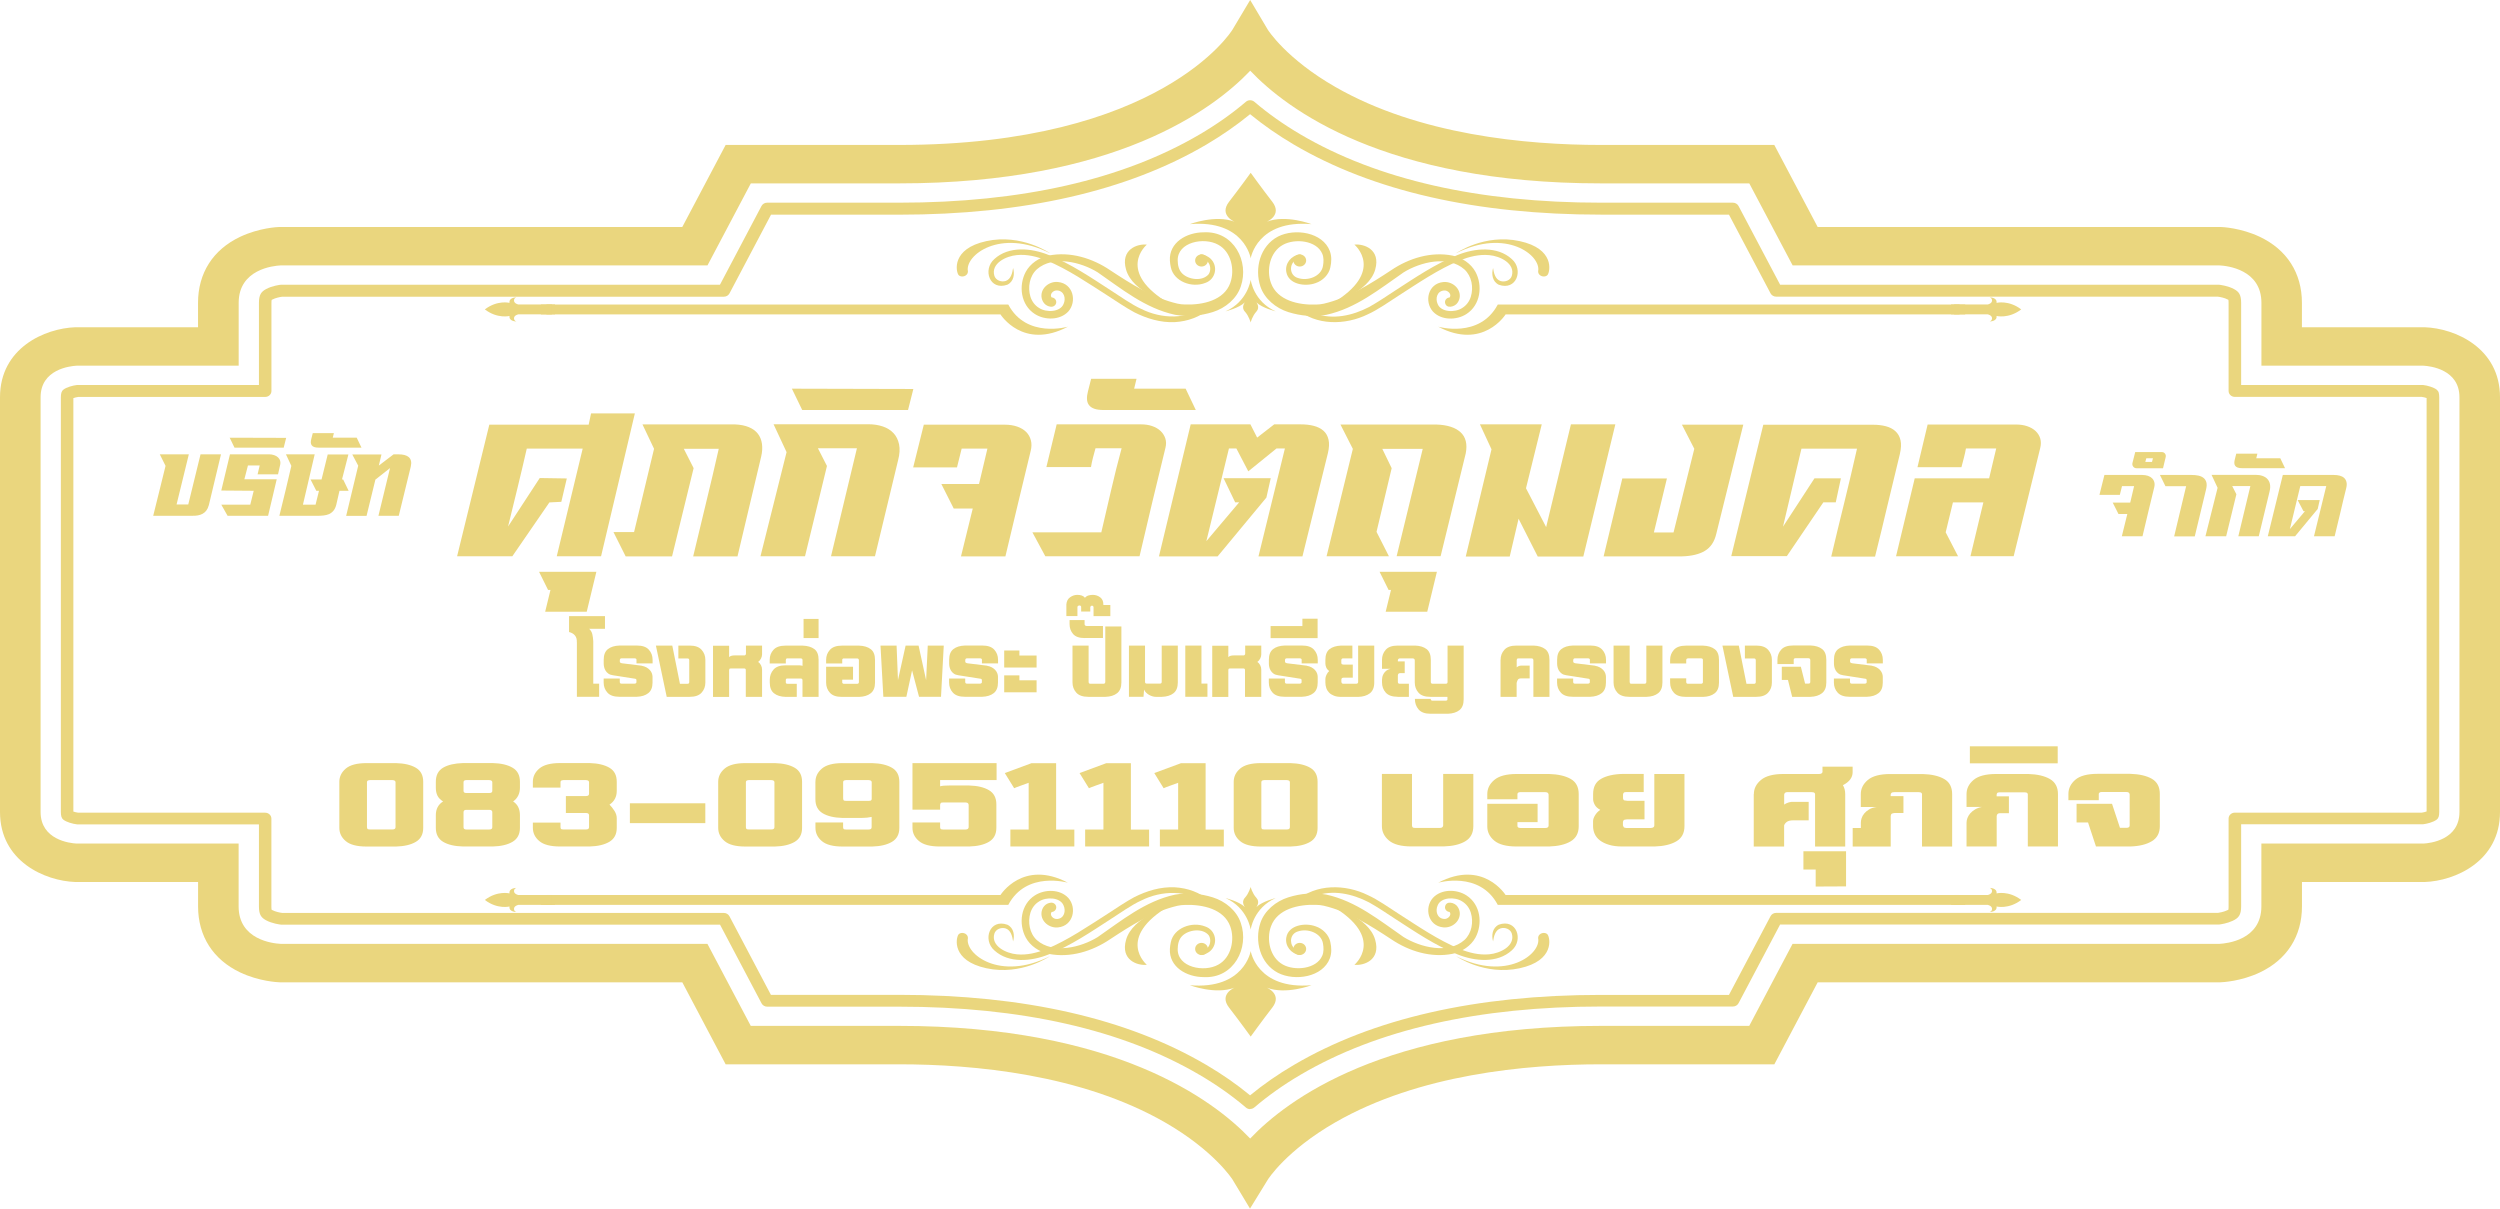 <svg xmlns="http://www.w3.org/2000/svg" width="151" height="73" viewBox="0 0 151 73" fill="none"><path d="M30.693 31.793L32.6 28.873L34.235 28.899L33.904 30.31L33.183 30.346L30.945 33.599H27.609L29.555 25.65H35.556L35.7 24.968H38.346C38.001 26.411 37.663 27.851 37.325 29.288C36.987 30.725 36.645 32.162 36.304 33.599H33.628L35.194 27.097H31.817C31.634 27.894 31.451 28.681 31.262 29.451C31.072 30.222 30.882 31.003 30.689 31.796L30.693 31.793Z" fill="#EAD67E"></path><path d="M33.103 35.633L32.559 34.536H36.021L35.438 36.949H32.928L33.248 35.633H33.103Z" fill="#EAD67E"></path><path d="M41.867 33.608C42.126 32.514 42.388 31.43 42.65 30.353C42.912 29.275 43.168 28.194 43.413 27.107H41.302L41.895 28.276L40.591 33.608H37.791L37.053 32.136H38.298L39.505 27.107L38.805 25.634H44.389C44.72 25.647 45.002 25.703 45.233 25.801C45.468 25.898 45.647 26.032 45.779 26.202C45.91 26.372 45.989 26.575 46.023 26.81C46.054 27.045 46.041 27.303 45.975 27.577L44.544 33.608H41.867Z" fill="#EAD67E"></path><path d="M45.933 33.599L47.509 27.309L46.723 25.624H52.441C52.765 25.624 53.059 25.67 53.321 25.758C53.583 25.846 53.8 25.983 53.969 26.163C54.138 26.343 54.248 26.571 54.304 26.839C54.359 27.11 54.342 27.427 54.248 27.786L52.848 33.599H50.193L51.758 27.077H49.403L49.948 28.145L48.623 33.599H45.93H45.933Z" fill="#EAD67E"></path><path d="M55.166 23.495L54.845 24.765H48.454L47.83 23.476L55.166 23.495Z" fill="#EAD67E"></path><path d="M59.64 27.097H58.084L57.802 28.23H55.156L55.798 25.651H60.699C60.971 25.651 61.216 25.69 61.437 25.765C61.657 25.843 61.837 25.948 61.978 26.088C62.116 26.225 62.213 26.395 62.264 26.591C62.316 26.787 62.313 27.002 62.254 27.234C61.995 28.302 61.74 29.367 61.485 30.421C61.233 31.476 60.978 32.541 60.726 33.608H58.043L58.754 30.715H57.605L56.857 29.233H59.133L59.64 27.097Z" fill="#EAD67E"></path><path d="M68.921 25.631C69.162 25.631 69.379 25.663 69.583 25.732C69.783 25.8 69.952 25.895 70.09 26.023C70.224 26.15 70.324 26.3 70.383 26.473C70.442 26.65 70.445 26.839 70.393 27.048C70.121 28.152 69.855 29.246 69.6 30.323C69.345 31.401 69.086 32.492 68.828 33.599H63.137L62.357 32.152H66.52C66.72 31.287 66.92 30.434 67.114 29.595C67.307 28.756 67.517 27.917 67.745 27.077H66.168C66.117 27.26 66.065 27.446 66.017 27.636C65.968 27.822 65.927 28.015 65.896 28.21H63.202L63.823 25.631H68.921Z" fill="#EAD67E"></path><path d="M71.613 23.476L72.227 24.765H66.674C66.433 24.765 66.24 24.739 66.095 24.687C65.95 24.635 65.84 24.56 65.771 24.462C65.698 24.364 65.66 24.246 65.654 24.106C65.647 23.969 65.667 23.812 65.712 23.642L65.905 22.878H68.647L68.502 23.476H71.617H71.613Z" fill="#EAD67E"></path><path d="M72.87 32.678L74.846 30.34H74.604L73.904 28.883H76.753L76.491 30.052L73.542 33.608H70L71.918 25.631H75.525L75.932 26.431L76.963 25.631H78.56C78.853 25.631 79.115 25.66 79.353 25.722C79.591 25.784 79.784 25.882 79.936 26.016C80.088 26.15 80.192 26.33 80.243 26.555C80.295 26.78 80.281 27.051 80.205 27.371C79.954 28.41 79.695 29.448 79.436 30.49C79.177 31.532 78.922 32.57 78.667 33.608H76.011L77.608 27.087H77.101L75.397 28.468L74.677 27.087H74.228L72.866 32.678H72.87Z" fill="#EAD67E"></path><path d="M83.143 32.126L83.891 33.599H80.125L81.712 27.113L80.963 25.641H86.74C87.402 25.66 87.892 25.814 88.213 26.104C88.533 26.395 88.64 26.823 88.53 27.388L87.013 33.595H84.357L85.933 27.11H83.491L84.057 28.279L83.143 32.119V32.126Z" fill="#EAD67E"></path><path d="M83.871 35.633L83.326 34.536H86.789L86.206 36.949H83.695L84.016 35.633H83.871Z" fill="#EAD67E"></path><path d="M93.122 25.631L92.17 29.491L93.387 31.838L94.884 25.631H97.567L95.632 33.615H92.88L91.722 31.332L91.187 33.615H88.531L90.087 27.139L89.387 25.628H93.122V25.631Z" fill="#EAD67E"></path><path d="M100.681 28.903L99.894 32.162H101.081L102.336 27.107L101.588 25.651H105.295L103.661 32.253C103.55 32.72 103.326 33.057 102.985 33.266C102.643 33.475 102.178 33.589 101.588 33.605H96.859L97.987 28.9H100.681V28.903Z" fill="#EAD67E"></path><path d="M107.686 31.822L109.593 28.893H111.19L110.88 30.34H110.131L107.924 33.592H104.568L106.503 25.654H113.118C113.411 25.654 113.673 25.683 113.905 25.745C114.139 25.807 114.332 25.905 114.484 26.046C114.636 26.183 114.739 26.366 114.791 26.588C114.843 26.813 114.829 27.09 114.753 27.42C114.501 28.452 114.253 29.481 114.008 30.506C113.767 31.532 113.515 32.57 113.253 33.618H110.607C110.866 32.518 111.128 31.433 111.394 30.359C111.659 29.285 111.915 28.197 112.163 27.1H108.807L107.69 31.825L107.686 31.822Z" fill="#EAD67E"></path><path d="M119.015 33.599L119.795 30.346H117.957L117.519 32.152L118.267 33.599H114.521L115.649 28.893H120.143L120.571 27.087H118.743C118.712 27.267 118.671 27.45 118.622 27.639C118.574 27.828 118.522 28.024 118.47 28.22H115.815L116.429 25.641H121.768C122.013 25.641 122.237 25.673 122.44 25.742C122.64 25.81 122.809 25.905 122.947 26.032C123.082 26.16 123.178 26.31 123.23 26.483C123.282 26.659 123.282 26.849 123.23 27.058L121.626 33.595H119.019L119.015 33.599Z" fill="#EAD67E"></path><path d="M12.606 30.532C12.572 30.656 12.524 30.758 12.461 30.839C12.399 30.921 12.323 30.986 12.237 31.032C12.151 31.078 12.054 31.114 11.951 31.13C11.844 31.149 11.737 31.156 11.627 31.153H9.254C9.382 30.653 9.506 30.154 9.626 29.651C9.747 29.148 9.871 28.645 9.999 28.139L9.651 27.44H11.406L10.665 30.47H11.371L12.113 27.44H13.348L12.61 30.529L12.606 30.532Z" fill="#EAD67E"></path><path d="M16.242 27.44C16.355 27.44 16.462 27.456 16.555 27.489C16.652 27.521 16.731 27.567 16.793 27.626C16.855 27.685 16.9 27.757 16.921 27.838C16.942 27.92 16.942 28.011 16.914 28.113L16.793 28.648H15.559L15.686 28.113H14.976C14.938 28.259 14.9 28.4 14.866 28.54C14.831 28.677 14.796 28.815 14.759 28.948H16.714L16.193 31.153H13.745L13.365 30.48H15.117L15.324 29.644L13.365 29.628L13.889 27.443H16.245L16.242 27.44Z" fill="#EAD67E"></path><path d="M17.284 26.447L17.136 27.038H14.163L13.873 26.437L17.288 26.447H17.284Z" fill="#EAD67E"></path><path d="M18.653 28.962C18.532 29.461 18.415 29.967 18.297 30.483H19.06L19.267 29.644H19.105L18.756 28.958H19.422L19.794 27.45H21.043L20.657 28.958H20.726L21.057 29.644H20.505L20.312 30.483C20.274 30.637 20.215 30.761 20.139 30.849C20.063 30.941 19.974 31.006 19.874 31.052C19.77 31.097 19.66 31.123 19.536 31.136C19.415 31.149 19.287 31.156 19.156 31.156H16.873C17.001 30.65 17.121 30.147 17.242 29.647C17.363 29.148 17.48 28.645 17.597 28.139L17.27 27.44H19.008C18.891 27.956 18.773 28.462 18.653 28.962Z" fill="#EAD67E"></path><path d="M21.546 26.437L21.833 27.038H19.249C19.139 27.038 19.049 27.025 18.98 27.002C18.911 26.979 18.863 26.944 18.829 26.898C18.794 26.852 18.777 26.797 18.773 26.731C18.773 26.666 18.78 26.594 18.801 26.516L18.891 26.16H20.167L20.098 26.437H21.546Z" fill="#EAD67E"></path><path d="M22.884 28.119L23.771 27.443H24.085C24.212 27.443 24.326 27.456 24.43 27.482C24.533 27.508 24.619 27.551 24.688 27.61C24.757 27.668 24.802 27.744 24.823 27.838C24.847 27.93 24.84 28.044 24.812 28.178L24.085 31.156H22.857L23.557 28.273L22.674 28.968L22.14 31.159H20.908L21.636 28.126L21.277 27.45H23.04L22.881 28.126L22.884 28.119Z" fill="#EAD67E"></path><path d="M128.893 29.363H128.169L128.038 29.889H126.807L127.107 28.687H129.39C129.517 28.687 129.631 28.707 129.735 28.739C129.838 28.775 129.921 28.824 129.987 28.89C130.052 28.955 130.097 29.033 130.121 29.125C130.145 29.216 130.145 29.317 130.118 29.425C129.997 29.922 129.876 30.418 129.759 30.908C129.642 31.401 129.524 31.894 129.407 32.39H128.159L128.49 31.045H127.955L127.607 30.356H128.666L128.9 29.36L128.893 29.363Z" fill="#EAD67E"></path><path d="M130.577 27.306C130.66 27.306 130.722 27.339 130.77 27.404C130.819 27.469 130.826 27.548 130.801 27.639L130.646 28.282H129.049C128.967 28.282 128.898 28.25 128.846 28.184C128.794 28.119 128.78 28.041 128.804 27.949L128.967 27.306H130.577ZM130.039 27.678H129.636L129.577 27.9H129.981L130.039 27.678ZM130.791 29.363L130.46 28.687H132.36C132.516 28.687 132.653 28.7 132.781 28.726C132.909 28.753 133.012 28.802 133.095 28.867C133.178 28.932 133.233 29.02 133.264 29.131C133.295 29.242 133.288 29.38 133.25 29.546L132.564 32.397H131.319L132.043 29.366H130.788L130.791 29.363Z" fill="#EAD67E"></path><path d="M133.209 32.39L133.943 29.464L133.578 28.681H136.24C136.392 28.681 136.526 28.7 136.651 28.743C136.771 28.785 136.875 28.847 136.951 28.932C137.03 29.017 137.082 29.122 137.106 29.246C137.13 29.373 137.123 29.52 137.082 29.686L136.43 32.39H135.195L135.923 29.357H134.826L135.078 29.853L134.46 32.39H133.205H133.209Z" fill="#EAD67E"></path><path d="M137.729 27.678L138.016 28.279H135.429C135.319 28.279 135.229 28.266 135.16 28.243C135.091 28.22 135.043 28.184 135.008 28.139C134.974 28.093 134.957 28.037 134.953 27.972C134.953 27.907 134.96 27.835 134.981 27.757L135.07 27.401H136.346L136.278 27.678H137.726H137.729Z" fill="#EAD67E"></path><path d="M138.306 31.959L139.22 30.875H139.13L138.778 30.206H140.11L139.989 30.741L138.623 32.39H136.975L137.882 28.687H140.955C141.089 28.687 141.213 28.7 141.32 28.73C141.431 28.759 141.517 28.805 141.586 28.867C141.655 28.929 141.703 29.014 141.727 29.115C141.751 29.216 141.748 29.344 141.71 29.491C141.589 29.974 141.472 30.457 141.362 30.941C141.251 31.424 141.134 31.907 141.013 32.39H139.765L140.506 29.36H138.937L138.309 31.956L138.306 31.959Z" fill="#EAD67E"></path><path d="M34.84 38.791C34.85 38.624 34.813 38.49 34.73 38.386C34.644 38.281 34.526 38.213 34.371 38.174V37.214H36.541V37.978H35.585C35.685 38.076 35.747 38.183 35.775 38.301C35.802 38.419 35.823 38.559 35.833 38.725V41.295H36.189V42.086H34.844V38.791H34.84Z" fill="#EAD67E"></path><path d="M38.751 40.211C38.865 40.231 38.965 40.267 39.048 40.312C39.13 40.358 39.199 40.414 39.255 40.476C39.31 40.538 39.351 40.603 39.375 40.675C39.399 40.747 39.413 40.812 39.413 40.874V41.227C39.413 41.517 39.327 41.733 39.154 41.867C38.982 42.004 38.748 42.076 38.458 42.086H37.42C37.085 42.086 36.84 42.004 36.689 41.834C36.537 41.668 36.461 41.465 36.461 41.224V40.982H37.434V41.184C37.434 41.256 37.468 41.292 37.533 41.292H38.334C38.372 41.292 38.403 41.279 38.42 41.256C38.441 41.233 38.447 41.207 38.441 41.181V41.073C38.441 41.021 38.396 40.992 38.31 40.988L37.023 40.786C36.909 40.77 36.813 40.737 36.744 40.685C36.671 40.633 36.616 40.574 36.575 40.505C36.533 40.437 36.506 40.365 36.489 40.29C36.471 40.215 36.464 40.146 36.464 40.084V39.849C36.464 39.552 36.551 39.336 36.72 39.206C36.889 39.072 37.123 39 37.42 38.99H38.468C38.799 38.99 39.037 39.072 39.189 39.241C39.341 39.408 39.417 39.61 39.417 39.852V40.071H38.444V39.875C38.451 39.849 38.444 39.823 38.427 39.8C38.41 39.777 38.379 39.764 38.337 39.764H37.537C37.499 39.764 37.471 39.777 37.458 39.8C37.444 39.823 37.437 39.849 37.437 39.875V39.953C37.43 40.005 37.471 40.041 37.561 40.061L38.758 40.208L38.751 40.211Z" fill="#EAD67E"></path><path d="M41.662 38.993C41.987 38.993 42.225 39.078 42.376 39.248C42.528 39.418 42.604 39.62 42.604 39.852V41.227C42.604 41.465 42.528 41.671 42.376 41.837C42.225 42.004 41.987 42.089 41.662 42.089H40.269L39.617 38.996H40.607L41.069 41.302H41.524C41.597 41.302 41.631 41.266 41.631 41.194V39.881C41.631 39.855 41.624 39.829 41.611 39.806C41.597 39.783 41.569 39.77 41.524 39.77H40.973V38.996H41.666L41.662 38.993Z" fill="#EAD67E"></path><path d="M44.039 39.689C44.105 39.62 44.215 39.587 44.37 39.587H44.98C45.029 39.568 45.056 39.529 45.056 39.48V38.996H46.029V39.519C46.029 39.604 46.008 39.685 45.967 39.77C45.925 39.855 45.867 39.924 45.791 39.983C45.864 40.028 45.919 40.094 45.964 40.179C46.008 40.264 46.029 40.352 46.029 40.453V42.092H45.046V40.482C45.053 40.41 45.015 40.374 44.939 40.374H44.163C44.101 40.374 44.067 40.384 44.056 40.407C44.046 40.427 44.039 40.453 44.039 40.479V42.095H43.066V39.003H44.039V39.699V39.689Z" fill="#EAD67E"></path><path d="M47.563 39.761C47.518 39.767 47.49 39.78 47.48 39.8C47.47 39.819 47.463 39.846 47.463 39.872V40.074H46.49V39.849C46.49 39.614 46.566 39.414 46.718 39.248C46.87 39.081 47.111 38.996 47.439 38.996H48.487C48.777 39.006 49.011 39.075 49.184 39.202C49.356 39.33 49.443 39.545 49.443 39.846V42.089H48.47V41.09C48.47 41.018 48.435 40.982 48.363 40.982H47.563C47.518 40.982 47.49 40.992 47.48 41.008C47.47 41.028 47.463 41.047 47.463 41.073V41.191C47.456 41.217 47.463 41.243 47.477 41.266C47.49 41.289 47.518 41.302 47.563 41.302H48.125V42.092H47.449C47.152 42.082 46.918 42.011 46.749 41.873C46.58 41.739 46.494 41.521 46.494 41.224V41.06C46.494 40.822 46.57 40.616 46.721 40.443C46.873 40.27 47.114 40.185 47.442 40.185H48.291C48.328 40.192 48.363 40.195 48.391 40.198C48.418 40.198 48.446 40.208 48.473 40.218V39.875C48.473 39.806 48.439 39.77 48.366 39.767H47.566L47.563 39.761Z" fill="#EAD67E"></path><path d="M48.535 37.383H49.442V38.539H48.535V37.383Z" fill="#EAD67E"></path><path d="M50.971 39.767C50.933 39.767 50.906 39.78 50.888 39.803C50.871 39.826 50.868 39.852 50.871 39.878V40.074H49.898V39.855C49.898 39.62 49.974 39.418 50.126 39.251C50.278 39.081 50.519 38.996 50.847 38.996H51.895C52.185 39.006 52.42 39.078 52.592 39.209C52.764 39.339 52.851 39.555 52.851 39.859V41.233C52.851 41.524 52.764 41.739 52.592 41.873C52.42 42.011 52.185 42.082 51.895 42.092H50.847C50.516 42.092 50.278 42.011 50.126 41.841C49.974 41.674 49.898 41.472 49.898 41.23V40.27H51.523V41.05H50.871V41.191C50.864 41.217 50.871 41.243 50.888 41.266C50.906 41.289 50.933 41.302 50.971 41.302H51.771C51.844 41.302 51.878 41.266 51.878 41.194V39.881C51.878 39.855 51.871 39.829 51.854 39.806C51.837 39.783 51.809 39.77 51.771 39.77H50.971V39.767Z" fill="#EAD67E"></path><path d="M54.74 42.086H53.354L53.182 38.993H54.154L54.237 41.08L54.699 38.993H55.482L55.937 41.08L56.037 38.993H57.003L56.837 42.086H55.51L55.089 40.492L54.744 42.086H54.74Z" fill="#EAD67E"></path><path d="M59.616 40.211C59.73 40.231 59.83 40.267 59.913 40.312C59.996 40.358 60.065 40.414 60.12 40.476C60.175 40.538 60.213 40.603 60.24 40.675C60.265 40.747 60.278 40.812 60.278 40.874V41.227C60.278 41.517 60.192 41.733 60.02 41.867C59.847 42.004 59.613 42.076 59.323 42.086H58.285C57.95 42.086 57.706 42.004 57.554 41.834C57.402 41.668 57.326 41.465 57.326 41.224V40.982H58.299V41.184C58.299 41.256 58.333 41.292 58.399 41.292H59.199C59.237 41.292 59.268 41.279 59.285 41.256C59.306 41.233 59.313 41.207 59.306 41.181V41.073C59.306 41.021 59.261 40.992 59.175 40.988L57.888 40.786C57.775 40.77 57.678 40.737 57.609 40.685C57.537 40.633 57.481 40.574 57.44 40.505C57.399 40.437 57.371 40.365 57.354 40.29C57.337 40.215 57.33 40.146 57.33 40.084V39.849C57.33 39.552 57.416 39.336 57.585 39.206C57.754 39.072 57.988 39 58.285 38.99H59.333C59.664 38.99 59.903 39.072 60.054 39.241C60.206 39.408 60.282 39.61 60.282 39.852V40.071H59.309V39.875C59.316 39.849 59.309 39.823 59.292 39.8C59.275 39.777 59.244 39.764 59.202 39.764H58.402C58.364 39.764 58.337 39.777 58.323 39.8C58.309 39.823 58.302 39.849 58.302 39.875V39.953C58.295 40.005 58.337 40.041 58.426 40.061L59.623 40.208L59.616 40.211Z" fill="#EAD67E"></path><path d="M60.654 40.322V39.29H61.572V39.594H62.61V40.319H60.654V40.322ZM60.654 41.815V40.792H61.572V41.09H62.61V41.815H60.654Z" fill="#EAD67E"></path><path d="M65.752 38.993V41.188C65.752 41.214 65.759 41.24 65.773 41.263C65.786 41.286 65.814 41.299 65.852 41.299H66.652C66.69 41.299 66.718 41.286 66.735 41.263C66.752 41.24 66.759 41.214 66.759 41.188V37.837H67.732V41.22C67.732 41.517 67.645 41.733 67.473 41.87C67.3 42.007 67.066 42.079 66.776 42.089H65.738C65.403 42.089 65.159 42.004 65.007 41.834C64.855 41.664 64.779 41.462 64.779 41.22V38.993H65.752Z" fill="#EAD67E"></path><path d="M65.516 38.539C65.191 38.539 64.957 38.458 64.815 38.294C64.674 38.131 64.602 37.935 64.602 37.703V37.452H65.509V37.671C65.502 37.713 65.512 37.746 65.536 37.772C65.56 37.798 65.598 37.811 65.647 37.811H66.619V38.536H65.512L65.516 38.539Z" fill="#EAD67E"></path><path d="M65.302 36.698C65.308 36.655 65.302 36.626 65.281 36.603C65.26 36.583 65.236 36.57 65.205 36.57C65.174 36.57 65.146 36.577 65.122 36.593C65.098 36.609 65.081 36.629 65.077 36.655V37.21H64.408V36.508C64.425 36.309 64.501 36.165 64.639 36.071C64.777 35.976 64.919 35.93 65.067 35.93C65.167 35.93 65.257 35.943 65.336 35.969C65.415 35.995 65.481 36.041 65.529 36.103C65.591 36.035 65.66 35.989 65.743 35.966C65.826 35.943 65.912 35.93 66.008 35.93C66.167 35.93 66.315 35.979 66.447 36.074C66.578 36.172 66.643 36.316 66.643 36.508V36.541H67.064V37.214H66.05V36.691C66.05 36.655 66.04 36.629 66.022 36.609C66.002 36.59 65.981 36.583 65.957 36.583C65.933 36.583 65.909 36.59 65.891 36.606C65.871 36.623 65.86 36.645 65.853 36.678V36.936H65.302V36.701V36.698Z" fill="#EAD67E"></path><path d="M69.07 42.086H68.188V38.993H69.16V41.188C69.16 41.256 69.195 41.289 69.26 41.289H70.06C70.133 41.289 70.167 41.256 70.167 41.188V38.993H71.14V41.22C71.14 41.517 71.053 41.733 70.881 41.87C70.709 42.007 70.474 42.079 70.184 42.089H69.805C69.74 42.089 69.671 42.079 69.602 42.056C69.533 42.037 69.467 42.004 69.398 41.968C69.332 41.929 69.274 41.883 69.222 41.831C69.17 41.779 69.129 41.72 69.102 41.651L69.067 42.089L69.07 42.086Z" fill="#EAD67E"></path><path d="M72.568 38.993V41.289H72.93V42.086H71.592V38.993H72.564H72.568Z" fill="#EAD67E"></path><path d="M74.191 39.689C74.257 39.62 74.367 39.587 74.522 39.587H75.133C75.181 39.568 75.209 39.529 75.209 39.48V38.996H76.181V39.519C76.181 39.604 76.161 39.685 76.119 39.77C76.078 39.855 76.019 39.924 75.943 39.983C76.016 40.028 76.071 40.094 76.116 40.179C76.161 40.264 76.181 40.352 76.181 40.453V42.092H75.198V40.482C75.205 40.41 75.167 40.374 75.091 40.374H74.316C74.253 40.374 74.219 40.384 74.209 40.407C74.198 40.427 74.191 40.453 74.191 40.479V42.095H73.219V39.003H74.191V39.699V39.689Z" fill="#EAD67E"></path><path d="M78.927 40.211C79.041 40.231 79.141 40.267 79.223 40.312C79.306 40.358 79.375 40.414 79.43 40.476C79.486 40.538 79.527 40.603 79.551 40.675C79.575 40.747 79.589 40.812 79.589 40.874V41.227C79.589 41.517 79.503 41.733 79.33 41.867C79.158 42.004 78.923 42.076 78.634 42.086H77.596C77.261 42.086 77.016 42.004 76.864 41.834C76.713 41.668 76.637 41.465 76.637 41.224V40.982H77.609V41.184C77.609 41.256 77.644 41.292 77.709 41.292H78.51C78.547 41.292 78.575 41.279 78.596 41.256C78.616 41.233 78.623 41.207 78.616 41.181V41.073C78.616 41.021 78.572 40.992 78.485 40.988L77.199 40.786C77.085 40.77 76.989 40.737 76.919 40.685C76.847 40.633 76.792 40.574 76.751 40.505C76.709 40.437 76.681 40.365 76.664 40.29C76.647 40.215 76.64 40.146 76.64 40.084V39.849C76.64 39.552 76.726 39.336 76.895 39.206C77.064 39.072 77.299 39 77.596 38.99H78.644C78.975 38.99 79.213 39.072 79.365 39.241C79.517 39.408 79.592 39.61 79.592 39.852V40.071H78.62V39.875C78.627 39.849 78.62 39.823 78.603 39.8C78.585 39.777 78.554 39.764 78.513 39.764H77.713C77.675 39.764 77.647 39.777 77.633 39.8C77.62 39.823 77.613 39.849 77.613 39.875V39.953C77.606 40.005 77.647 40.041 77.737 40.061L78.934 40.208L78.927 40.211Z" fill="#EAD67E"></path><path d="M76.744 38.539V37.814H78.665V37.37H79.583V38.543H76.744V38.539Z" fill="#EAD67E"></path><path d="M81.712 40.93H81.15C81.087 40.936 81.053 40.949 81.043 40.969C81.032 40.988 81.022 41.014 81.018 41.041V41.188C81.022 41.214 81.032 41.237 81.043 41.259C81.053 41.279 81.081 41.292 81.125 41.299H81.919C81.995 41.292 82.032 41.256 82.032 41.191V38.996H83.005V41.224C83.005 41.521 82.915 41.736 82.743 41.873C82.567 42.011 82.332 42.082 82.043 42.092H81.005C80.836 42.092 80.691 42.069 80.57 42.02C80.449 41.971 80.353 41.913 80.277 41.834C80.201 41.756 80.142 41.664 80.108 41.56C80.073 41.455 80.053 41.344 80.053 41.224V41.011C80.053 40.939 80.073 40.858 80.115 40.766C80.156 40.675 80.211 40.596 80.284 40.528C80.194 40.466 80.135 40.391 80.101 40.306C80.067 40.221 80.053 40.143 80.053 40.074V39.855C80.053 39.555 80.139 39.336 80.308 39.205C80.477 39.075 80.712 39.006 81.008 38.993H81.684V39.767H81.122C81.077 39.767 81.049 39.78 81.036 39.803C81.022 39.826 81.015 39.852 81.015 39.878V40.041C81.018 40.087 81.036 40.117 81.056 40.123C81.077 40.13 81.112 40.136 81.156 40.143H81.708V40.933L81.712 40.93Z" fill="#EAD67E"></path><path d="M84.425 42.086C84.09 42.086 83.849 42.001 83.697 41.831C83.549 41.661 83.473 41.459 83.473 41.217V41.054C83.473 41.008 83.48 40.949 83.493 40.887C83.507 40.822 83.535 40.757 83.573 40.691C83.611 40.626 83.662 40.567 83.724 40.515C83.787 40.463 83.873 40.423 83.983 40.397H83.473V39.852C83.473 39.617 83.549 39.414 83.697 39.248C83.845 39.078 84.087 38.993 84.425 38.993H85.48C85.766 39.003 85.994 39.075 86.166 39.205C86.335 39.336 86.421 39.552 86.421 39.855V41.191C86.421 41.263 86.459 41.299 86.535 41.299H87.318C87.394 41.299 87.432 41.266 87.432 41.197V38.993H88.405V42.242C88.405 42.543 88.318 42.761 88.146 42.895C87.974 43.029 87.739 43.101 87.449 43.111H86.401C86.07 43.111 85.832 43.023 85.683 42.85C85.535 42.677 85.459 42.464 85.459 42.213H86.415C86.415 42.285 86.453 42.321 86.528 42.321H87.311C87.397 42.321 87.439 42.285 87.425 42.213V42.089H86.394C86.063 42.089 85.825 42.007 85.677 41.837C85.528 41.671 85.452 41.465 85.452 41.22V39.885C85.452 39.858 85.445 39.832 85.428 39.809C85.411 39.787 85.38 39.77 85.338 39.767H84.538C84.5 39.774 84.473 39.787 84.456 39.809C84.438 39.832 84.431 39.858 84.431 39.885V39.947H84.845V40.659H84.549C84.514 40.665 84.49 40.675 84.469 40.691C84.449 40.708 84.438 40.74 84.431 40.792V41.191C84.431 41.263 84.469 41.299 84.545 41.299H85.097V42.089H84.411L84.425 42.086Z" fill="#EAD67E"></path><path d="M90.636 39.852C90.636 39.617 90.712 39.414 90.864 39.248C91.016 39.078 91.257 38.993 91.595 38.993H92.633C92.923 39.003 93.157 39.075 93.33 39.205C93.502 39.336 93.588 39.552 93.588 39.855V42.089H92.616V39.878C92.616 39.852 92.609 39.826 92.592 39.803C92.575 39.78 92.547 39.767 92.509 39.767H91.709C91.664 39.767 91.636 39.78 91.626 39.803C91.616 39.826 91.609 39.852 91.609 39.878V40.309C91.685 40.237 91.785 40.201 91.906 40.201H92.392V40.975H91.871C91.767 40.975 91.698 41.008 91.668 41.073C91.636 41.139 91.616 41.197 91.605 41.25V42.092H90.633V39.858L90.636 39.852Z" fill="#EAD67E"></path><path d="M96.337 40.211C96.451 40.231 96.551 40.267 96.634 40.312C96.716 40.358 96.785 40.414 96.841 40.476C96.896 40.538 96.937 40.603 96.961 40.675C96.985 40.747 96.999 40.812 96.999 40.874V41.227C96.999 41.517 96.913 41.733 96.74 41.867C96.568 42.004 96.334 42.076 96.044 42.086H95.006C94.671 42.086 94.426 42.004 94.275 41.834C94.123 41.668 94.047 41.465 94.047 41.224V40.982H95.019V41.184C95.019 41.256 95.054 41.292 95.12 41.292H95.92C95.958 41.292 95.985 41.279 96.006 41.256C96.026 41.233 96.033 41.207 96.026 41.181V41.073C96.026 41.021 95.982 40.992 95.895 40.988L94.609 40.786C94.495 40.77 94.399 40.737 94.33 40.685C94.257 40.633 94.202 40.574 94.161 40.505C94.119 40.437 94.092 40.365 94.075 40.29C94.057 40.215 94.05 40.146 94.05 40.084V39.849C94.05 39.552 94.136 39.336 94.305 39.206C94.475 39.072 94.709 39 95.006 38.99H96.054C96.385 38.99 96.623 39.072 96.775 39.241C96.927 39.408 97.003 39.61 97.003 39.852V40.071H96.03V39.875C96.037 39.849 96.03 39.823 96.013 39.8C95.996 39.777 95.965 39.764 95.923 39.764H95.123C95.085 39.764 95.057 39.777 95.044 39.8C95.03 39.823 95.023 39.849 95.023 39.875V39.953C95.016 40.005 95.057 40.041 95.147 40.061L96.344 40.208L96.337 40.211Z" fill="#EAD67E"></path><path d="M98.432 38.993V41.188C98.432 41.214 98.439 41.24 98.449 41.263C98.459 41.285 98.487 41.299 98.532 41.299H99.332C99.37 41.299 99.397 41.285 99.415 41.263C99.432 41.24 99.439 41.214 99.439 41.188V38.993H100.411V41.22C100.411 41.517 100.325 41.733 100.153 41.87C99.98 42.007 99.746 42.079 99.456 42.089H98.418C98.083 42.089 97.838 42.004 97.687 41.834C97.535 41.664 97.459 41.462 97.459 41.22V38.993H98.432Z" fill="#EAD67E"></path><path d="M101.955 39.767C101.91 39.767 101.882 39.78 101.868 39.803C101.854 39.826 101.848 39.852 101.848 39.878V40.074H100.875V39.855C100.875 39.62 100.951 39.418 101.103 39.251C101.254 39.081 101.496 38.996 101.834 38.996H102.872C103.162 39.006 103.396 39.078 103.569 39.209C103.741 39.339 103.827 39.555 103.827 39.859V41.233C103.827 41.524 103.741 41.739 103.569 41.873C103.396 42.011 103.162 42.082 102.872 42.092H101.834C101.499 42.092 101.254 42.011 101.103 41.841C100.951 41.674 100.875 41.472 100.875 41.23V40.972H101.848V41.191C101.848 41.263 101.882 41.299 101.955 41.299H102.748C102.786 41.299 102.817 41.286 102.834 41.263C102.855 41.24 102.862 41.214 102.855 41.188V39.875C102.862 39.849 102.855 39.823 102.837 39.8C102.82 39.777 102.789 39.764 102.748 39.764H101.955V39.767Z" fill="#EAD67E"></path><path d="M106.08 38.993C106.405 38.993 106.643 39.078 106.794 39.248C106.946 39.418 107.022 39.62 107.022 39.852V41.227C107.022 41.465 106.946 41.671 106.794 41.837C106.643 42.004 106.405 42.089 106.08 42.089H104.687L104.035 38.996H105.025L105.487 41.302H105.942C106.015 41.302 106.049 41.266 106.049 41.194V39.881C106.049 39.855 106.042 39.829 106.029 39.806C106.015 39.783 105.987 39.77 105.942 39.77H105.391V38.996H106.084L106.08 38.993Z" fill="#EAD67E"></path><path d="M108.771 40.267L109.027 41.289H109.234C109.306 41.289 109.341 41.256 109.341 41.188V39.868C109.341 39.842 109.334 39.816 109.316 39.793C109.299 39.77 109.272 39.757 109.234 39.757H108.433C108.399 39.757 108.375 39.77 108.358 39.793C108.34 39.816 108.337 39.842 108.34 39.868V40.11H107.357V39.846C107.357 39.61 107.433 39.408 107.582 39.241C107.73 39.072 107.971 38.987 108.306 38.987H109.354C109.644 38.996 109.879 39.068 110.051 39.199C110.223 39.33 110.31 39.545 110.31 39.849V41.224C110.31 41.514 110.223 41.73 110.051 41.867C109.879 42.004 109.644 42.079 109.354 42.089H108.247L107.992 41.067H107.62V40.27H108.768L108.771 40.267Z" fill="#EAD67E"></path><path d="M113.058 40.211C113.171 40.231 113.271 40.267 113.354 40.312C113.437 40.358 113.506 40.414 113.561 40.476C113.616 40.538 113.654 40.603 113.682 40.675C113.706 40.747 113.72 40.812 113.72 40.874V41.227C113.72 41.517 113.634 41.733 113.461 41.867C113.289 42.004 113.054 42.076 112.764 42.086H111.726C111.392 42.086 111.147 42.004 110.995 41.834C110.843 41.668 110.768 41.465 110.768 41.224V40.982H111.74V41.184C111.74 41.256 111.775 41.292 111.84 41.292H112.64C112.678 41.292 112.706 41.279 112.727 41.256C112.747 41.233 112.754 41.207 112.747 41.181V41.073C112.747 41.021 112.702 40.992 112.616 40.988L111.33 40.786C111.216 40.77 111.119 40.737 111.05 40.685C110.978 40.633 110.923 40.574 110.881 40.505C110.84 40.437 110.812 40.365 110.795 40.29C110.778 40.215 110.771 40.146 110.771 40.084V39.849C110.771 39.552 110.857 39.336 111.026 39.206C111.195 39.072 111.43 39 111.726 38.99H112.775C113.106 38.99 113.344 39.072 113.496 39.241C113.647 39.408 113.723 39.61 113.723 39.852V40.071H112.751V39.875C112.758 39.849 112.751 39.823 112.733 39.8C112.716 39.777 112.685 39.764 112.644 39.764H111.844C111.806 39.764 111.778 39.777 111.764 39.8C111.751 39.823 111.744 39.849 111.744 39.875V39.953C111.737 40.005 111.778 40.041 111.868 40.061L113.065 40.208L113.058 40.211Z" fill="#EAD67E"></path><path d="M20.496 47.219C20.496 46.909 20.627 46.641 20.886 46.422C21.145 46.203 21.562 46.092 22.138 46.092H23.921C24.421 46.105 24.821 46.2 25.118 46.373C25.414 46.546 25.562 46.827 25.562 47.222V50.005C25.562 50.39 25.414 50.671 25.118 50.847C24.821 51.023 24.421 51.118 23.921 51.131H22.138C21.562 51.131 21.145 51.023 20.886 50.804C20.627 50.589 20.496 50.321 20.496 50.001V47.219ZM23.89 47.248C23.89 47.167 23.828 47.124 23.707 47.118H22.334C22.259 47.124 22.21 47.141 22.193 47.163C22.172 47.186 22.165 47.216 22.165 47.248V49.959C22.165 49.998 22.176 50.034 22.193 50.06C22.21 50.086 22.259 50.099 22.334 50.099H23.707C23.831 50.099 23.89 50.053 23.89 49.959V47.248Z" fill="#EAD67E"></path><path d="M27.966 51.128C27.456 51.115 27.055 51.02 26.762 50.844C26.469 50.667 26.324 50.386 26.324 50.001V49.24C26.324 48.868 26.469 48.59 26.762 48.408C26.6 48.306 26.49 48.192 26.424 48.062C26.359 47.934 26.324 47.771 26.324 47.575V47.219C26.324 46.827 26.469 46.543 26.762 46.37C27.055 46.197 27.456 46.105 27.966 46.089H29.763C30.263 46.102 30.663 46.197 30.959 46.37C31.256 46.543 31.404 46.824 31.404 47.219V47.575C31.404 47.934 31.267 48.212 30.994 48.408C31.267 48.584 31.404 48.861 31.404 49.24V50.001C31.404 50.386 31.256 50.667 30.959 50.844C30.663 51.02 30.263 51.115 29.763 51.128H27.966ZM28.166 47.118C28.052 47.118 27.997 47.163 27.997 47.248V47.768C27.997 47.856 28.052 47.898 28.166 47.898H29.552C29.677 47.898 29.735 47.856 29.735 47.768V47.248C29.735 47.167 29.673 47.124 29.552 47.118H28.166ZM28.166 48.914C28.052 48.914 27.997 48.963 27.997 49.057V49.962C27.997 50.057 28.052 50.102 28.166 50.102H29.552C29.677 50.102 29.735 50.057 29.735 49.962V49.057C29.735 48.963 29.673 48.914 29.552 48.914H28.166Z" fill="#EAD67E"></path><path d="M32.185 49.684H33.855V49.959C33.855 49.998 33.865 50.034 33.882 50.06C33.9 50.086 33.948 50.099 34.024 50.099H35.397C35.521 50.099 35.579 50.053 35.579 49.959V49.247C35.579 49.152 35.517 49.106 35.397 49.106H34.179V48.081H35.397C35.521 48.081 35.579 48.035 35.579 47.937V47.248C35.579 47.167 35.517 47.124 35.397 47.118H34.024C33.948 47.124 33.9 47.141 33.882 47.163C33.862 47.186 33.855 47.216 33.855 47.248V47.572H32.185V47.216C32.185 46.906 32.317 46.638 32.575 46.419C32.834 46.2 33.251 46.089 33.827 46.089H35.61C36.11 46.102 36.511 46.197 36.807 46.37C37.104 46.543 37.252 46.824 37.252 47.219V47.768C37.252 48.127 37.107 48.404 36.814 48.6C36.917 48.702 37.017 48.826 37.111 48.973C37.204 49.12 37.252 49.27 37.252 49.423V50.001C37.252 50.387 37.104 50.667 36.807 50.844C36.511 51.02 36.11 51.115 35.61 51.128H33.827C33.251 51.128 32.834 51.02 32.575 50.801C32.317 50.586 32.185 50.318 32.185 49.998V49.684Z" fill="#EAD67E"></path><path d="M38.045 48.519H42.601V49.717H38.045V48.519Z" fill="#EAD67E"></path><path d="M43.379 47.219C43.379 46.909 43.51 46.641 43.769 46.422C44.027 46.203 44.445 46.092 45.021 46.092H46.804C47.304 46.105 47.704 46.2 48 46.373C48.297 46.546 48.445 46.827 48.445 47.222V50.005C48.445 50.39 48.297 50.671 48 50.847C47.704 51.023 47.304 51.118 46.804 51.131H45.021C44.445 51.131 44.027 51.023 43.769 50.804C43.51 50.589 43.379 50.321 43.379 50.001V47.219ZM46.776 47.248C46.776 47.167 46.714 47.124 46.593 47.118H45.221C45.145 47.124 45.096 47.141 45.079 47.163C45.062 47.186 45.052 47.216 45.052 47.248V49.959C45.052 49.998 45.062 50.034 45.079 50.06C45.096 50.086 45.145 50.099 45.221 50.099H46.593C46.717 50.099 46.776 50.053 46.776 49.959V47.248Z" fill="#EAD67E"></path><path d="M49.253 47.219C49.253 46.909 49.385 46.641 49.643 46.422C49.902 46.203 50.319 46.092 50.895 46.092H52.678C53.178 46.105 53.578 46.2 53.875 46.373C54.172 46.546 54.32 46.827 54.32 47.222V50.005C54.32 50.39 54.172 50.671 53.875 50.847C53.578 51.023 53.178 51.118 52.678 51.131H50.895C50.319 51.131 49.902 51.023 49.643 50.804C49.385 50.589 49.253 50.321 49.253 50.001V49.678H50.923V49.962C50.923 50.001 50.933 50.037 50.95 50.063C50.968 50.089 51.016 50.102 51.092 50.102H52.464C52.589 50.102 52.647 50.057 52.647 49.962V49.342C52.478 49.381 52.271 49.404 52.023 49.404H50.892C50.381 49.391 49.981 49.296 49.688 49.12C49.395 48.943 49.25 48.662 49.25 48.277V47.222L49.253 47.219ZM52.651 47.248C52.651 47.167 52.589 47.124 52.468 47.118H51.095C51.019 47.124 50.971 47.141 50.954 47.163C50.933 47.186 50.926 47.216 50.926 47.248V48.221C50.926 48.27 50.937 48.306 50.954 48.333C50.971 48.359 51.019 48.372 51.095 48.372H52.468C52.544 48.372 52.592 48.362 52.609 48.346C52.627 48.329 52.644 48.303 52.651 48.27V47.245V47.248Z" fill="#EAD67E"></path><path d="M60.18 50.001C60.18 50.386 60.031 50.667 59.735 50.844C59.438 51.02 59.038 51.115 58.538 51.128H56.755C56.179 51.128 55.762 51.017 55.503 50.798C55.244 50.579 55.113 50.311 55.113 50.001V49.678H56.783V49.962C56.783 49.995 56.793 50.027 56.81 50.057C56.827 50.086 56.876 50.102 56.952 50.102H58.324C58.39 50.102 58.438 50.086 58.466 50.057C58.493 50.027 58.507 49.995 58.507 49.962V48.623C58.507 48.584 58.493 48.548 58.466 48.515C58.438 48.486 58.39 48.47 58.324 48.47H56.952C56.876 48.47 56.831 48.483 56.817 48.509C56.803 48.535 56.789 48.568 56.783 48.6V48.904H55.113V46.092H60.194V47.118H56.783V47.493C56.848 47.474 56.927 47.461 57.017 47.454C57.107 47.448 57.207 47.444 57.321 47.444H58.538C59.038 47.457 59.438 47.552 59.735 47.728C60.031 47.905 60.18 48.189 60.18 48.581V50.001Z" fill="#EAD67E"></path><path d="M64.89 50.102V51.128H61.027V50.102H62.131V47.281L61.707 47.434C61.441 47.529 61.293 47.588 61.255 47.608L60.69 46.693L62.303 46.096H63.79V50.106H64.894L64.89 50.102Z" fill="#EAD67E"></path><path d="M69.406 50.102V51.128H65.543V50.102H66.647V47.281L66.222 47.434C65.957 47.529 65.809 47.588 65.771 47.608L65.205 46.693L66.819 46.096H68.306V50.106H69.409L69.406 50.102Z" fill="#EAD67E"></path><path d="M73.919 50.102V51.128H70.057V50.102H71.16V47.281L70.736 47.434C70.471 47.529 70.322 47.588 70.284 47.608L69.719 46.693L71.333 46.096H72.819V50.106H73.923L73.919 50.102Z" fill="#EAD67E"></path><path d="M74.516 47.219C74.516 46.909 74.647 46.641 74.905 46.422C75.164 46.203 75.581 46.092 76.157 46.092H77.94C78.441 46.105 78.841 46.2 79.137 46.373C79.434 46.546 79.582 46.827 79.582 47.222V50.005C79.582 50.39 79.434 50.671 79.137 50.847C78.841 51.023 78.441 51.118 77.94 51.131H76.157C75.581 51.131 75.164 51.023 74.905 50.804C74.647 50.589 74.516 50.321 74.516 50.001V47.219ZM77.909 47.248C77.909 47.167 77.847 47.124 77.727 47.118H76.354C76.278 47.124 76.23 47.141 76.213 47.163C76.195 47.186 76.185 47.216 76.185 47.248V49.959C76.185 49.998 76.195 50.034 76.213 50.06C76.23 50.086 76.278 50.099 76.354 50.099H77.727C77.851 50.099 77.909 50.053 77.909 49.959V47.248Z" fill="#EAD67E"></path><path d="M85.284 46.745V49.854C85.284 49.89 85.295 49.926 85.315 49.959C85.336 49.991 85.388 50.008 85.471 50.008H86.967C87.04 50.008 87.092 49.991 87.123 49.959C87.154 49.926 87.168 49.89 87.168 49.854V46.745H88.989V49.897C88.989 50.318 88.826 50.622 88.502 50.814C88.178 51.007 87.743 51.108 87.198 51.124H85.257C84.629 51.124 84.174 51.004 83.891 50.765C83.608 50.527 83.467 50.236 83.467 49.897V46.745H85.288H85.284Z" fill="#EAD67E"></path><path d="M91.839 47.843C91.767 47.843 91.715 47.859 91.684 47.892C91.653 47.924 91.643 47.96 91.653 47.996V48.274H89.832V47.964C89.832 47.63 89.973 47.346 90.256 47.108C90.539 46.87 90.987 46.749 91.605 46.749H93.564C94.109 46.765 94.543 46.863 94.867 47.046C95.192 47.229 95.354 47.536 95.354 47.964V49.91C95.354 50.321 95.192 50.625 94.867 50.818C94.543 51.01 94.109 51.111 93.564 51.128H91.605C90.987 51.128 90.539 51.01 90.256 50.775C89.973 50.54 89.832 50.253 89.832 49.913V48.551H92.871V49.658H91.653V49.858C91.643 49.894 91.653 49.929 91.684 49.962C91.715 49.995 91.767 50.011 91.839 50.011H93.336C93.471 50.011 93.536 49.959 93.536 49.858V47.999C93.536 47.964 93.522 47.928 93.491 47.895C93.46 47.862 93.409 47.846 93.336 47.846H91.839V47.843Z" fill="#EAD67E"></path><path d="M99.318 49.489H98.269C98.156 49.495 98.09 49.515 98.069 49.544C98.049 49.573 98.031 49.606 98.025 49.645V49.854C98.035 49.89 98.049 49.923 98.069 49.956C98.09 49.985 98.142 50.004 98.225 50.011H99.704C99.849 50.004 99.921 49.952 99.921 49.858V46.749H101.742V49.9C101.742 50.321 101.577 50.625 101.249 50.818C100.922 51.01 100.484 51.111 99.939 51.128H97.997C97.68 51.128 97.407 51.095 97.186 51.026C96.966 50.961 96.783 50.873 96.638 50.762C96.493 50.651 96.39 50.524 96.321 50.373C96.255 50.227 96.221 50.066 96.221 49.897V49.599C96.221 49.495 96.259 49.381 96.338 49.25C96.414 49.123 96.521 49.008 96.655 48.914C96.49 48.826 96.379 48.721 96.317 48.597C96.255 48.476 96.224 48.365 96.224 48.27V47.96C96.224 47.532 96.383 47.225 96.704 47.043C97.021 46.86 97.459 46.758 98.014 46.745H99.28V47.839H98.231C98.149 47.839 98.094 47.856 98.069 47.888C98.045 47.921 98.031 47.957 98.031 47.993V48.225C98.042 48.29 98.066 48.329 98.107 48.342C98.149 48.352 98.211 48.362 98.293 48.368H99.328V49.485L99.318 49.489Z" fill="#EAD67E"></path><path d="M105.933 47.964C105.933 47.63 106.078 47.346 106.364 47.108C106.65 46.87 107.105 46.749 107.719 46.749H109.878C109.951 46.749 110.002 46.733 110.04 46.7C110.075 46.667 110.089 46.628 110.078 46.582V46.305H111.899V46.638C111.899 46.961 111.703 47.226 111.313 47.425C111.406 47.578 111.451 47.761 111.451 47.967V51.131H109.63V47.999C109.64 47.964 109.63 47.928 109.599 47.895C109.568 47.862 109.513 47.846 109.43 47.846H107.933C107.881 47.846 107.84 47.862 107.809 47.895C107.778 47.928 107.764 47.964 107.764 47.999V48.597C107.836 48.545 107.923 48.502 108.026 48.47C108.13 48.437 108.226 48.424 108.319 48.431H109.244V49.547H108.333C108.137 49.547 107.999 49.58 107.916 49.648C107.833 49.714 107.781 49.786 107.761 49.858V51.131H105.926V47.967L105.933 47.964Z" fill="#EAD67E"></path><path d="M108.926 52.522V51.415H111.502V53.538L109.667 53.547V52.519H108.926V52.522Z" fill="#EAD67E"></path><path d="M111.902 50.011H112.396V49.691C112.396 49.609 112.409 49.521 112.44 49.42C112.471 49.322 112.527 49.224 112.602 49.133C112.678 49.041 112.778 48.956 112.903 48.884C113.027 48.809 113.178 48.764 113.365 48.741H112.392V47.967C112.392 47.634 112.533 47.35 112.816 47.111C113.099 46.873 113.547 46.752 114.165 46.752H116.138C116.672 46.768 117.1 46.866 117.424 47.049C117.748 47.232 117.91 47.539 117.91 47.967V51.131H116.089V47.999C116.1 47.964 116.089 47.928 116.058 47.895C116.027 47.862 115.972 47.846 115.889 47.846H114.41C114.327 47.846 114.272 47.862 114.241 47.895C114.21 47.928 114.196 47.964 114.196 47.999V48.088H114.968V49.106H114.43C114.358 49.113 114.303 49.126 114.268 49.146C114.23 49.165 114.21 49.211 114.199 49.283V51.131H111.902V50.014V50.011Z" fill="#EAD67E"></path><path d="M118.779 49.688C118.779 49.6 118.797 49.505 118.834 49.407C118.869 49.309 118.928 49.214 119.003 49.126C119.079 49.038 119.179 48.959 119.297 48.888C119.414 48.819 119.555 48.767 119.721 48.737H118.779V47.964C118.779 47.63 118.921 47.346 119.204 47.108C119.486 46.87 119.942 46.749 120.569 46.749H122.511C123.056 46.765 123.491 46.866 123.815 47.053C124.139 47.242 124.301 47.546 124.301 47.964V51.128H122.48V48.009C122.49 47.973 122.48 47.937 122.449 47.905C122.418 47.872 122.363 47.856 122.28 47.856H120.783C120.7 47.856 120.649 47.872 120.628 47.905C120.607 47.937 120.597 47.973 120.597 48.009V48.097H121.338V49.116H120.8C120.676 49.116 120.611 49.175 120.6 49.293V51.128H118.779V49.691V49.688Z" fill="#EAD67E"></path><path d="M118.98 46.105V45.077H124.285V46.105H118.98Z" fill="#EAD67E"></path><path d="M127.567 48.551L128.046 50.001H128.432C128.567 50.001 128.632 49.952 128.632 49.858V47.99C128.632 47.954 128.619 47.918 128.587 47.885C128.556 47.852 128.505 47.836 128.432 47.836H126.935C126.873 47.836 126.829 47.852 126.798 47.885C126.766 47.918 126.756 47.954 126.766 47.99V48.333H124.932V47.957C124.932 47.624 125.07 47.34 125.349 47.098C125.625 46.86 126.08 46.739 126.704 46.739H128.663C129.208 46.755 129.643 46.853 129.967 47.036C130.291 47.222 130.453 47.526 130.453 47.954V49.9C130.453 50.315 130.291 50.618 129.967 50.811C129.643 51.007 129.208 51.111 128.663 51.128H126.597L126.118 49.678H125.425V48.548H127.57L127.567 48.551Z" fill="#EAD67E"></path><path d="M75.5 73L74.445 71.246C74.445 71.246 73.344 69.503 70.358 67.788C65.308 64.892 58.842 64.284 54.306 64.284H43.829L41.211 59.331H16.886C16.762 59.327 15.651 59.275 14.509 58.736C12.868 57.959 11.964 56.542 11.964 54.749V53.273H4.546C2.718 53.208 0 52.029 0 49.044V23.995C0 21.01 2.718 19.831 4.546 19.766H4.59H11.961V18.29C11.961 16.497 12.864 15.08 14.506 14.303C15.648 13.764 16.758 13.712 16.882 13.709H16.924H41.211L43.829 8.755H54.306C70.106 8.755 74.4 1.865 74.441 1.793L75.51 0L76.576 1.796C76.576 1.796 77.669 3.54 80.653 5.251C85.695 8.147 92.158 8.755 96.69 8.755H107.168L109.786 13.709H134.114C134.238 13.712 135.349 13.764 136.49 14.303C138.132 15.08 139.036 16.497 139.036 18.29V19.766H146.454C148.282 19.831 151 21.01 151 23.995V49.044C151 52.029 148.282 53.208 146.454 53.273H146.41H139.039V54.749C139.039 56.542 138.136 57.959 136.494 58.736C135.352 59.275 134.242 59.327 134.118 59.331H134.076H109.789L107.171 64.284H96.694C92.158 64.284 85.695 64.892 80.656 67.788C77.673 69.503 76.586 71.233 76.576 71.25L75.5 73ZM45.346 61.963H54.306C67.361 61.963 73.31 66.453 75.51 68.768C77.704 66.453 83.643 61.963 96.694 61.963H105.654L108.271 57.009H134.049C134.497 56.986 136.587 56.774 136.587 54.749V50.951H146.382C146.772 50.929 148.551 50.736 148.551 49.044V23.995C148.551 22.313 146.789 22.111 146.382 22.088H136.59V18.29C136.59 16.275 134.518 16.053 134.049 16.03H108.275L105.657 11.076H96.697C83.646 11.076 77.707 6.586 75.514 4.271C73.313 6.586 67.364 11.076 54.31 11.076H45.35L42.732 16.03H16.955C16.506 16.053 14.416 16.265 14.416 18.29V22.088H4.622C4.232 22.111 2.452 22.303 2.452 23.995V49.044C2.452 50.726 4.215 50.929 4.622 50.951H14.413V54.749C14.413 56.764 16.486 56.986 16.955 57.009H42.728L45.346 61.963Z" fill="#EAD67E"></path><path d="M75.51 66.992C75.42 66.992 75.33 66.962 75.258 66.9C74.427 66.191 73.489 65.528 72.464 64.928C67.805 62.191 61.697 60.803 54.309 60.803H46.339C46.197 60.803 46.066 60.728 46.001 60.607L43.49 55.85H17.026C17.026 55.85 16.999 55.85 16.985 55.85C16.895 55.84 16.44 55.784 16.071 55.585C15.785 55.428 15.64 55.259 15.64 54.752V49.792H4.7C4.7 49.792 4.669 49.792 4.655 49.792C4.39 49.763 4.01 49.652 3.831 49.511C3.769 49.462 3.728 49.397 3.707 49.325C3.686 49.25 3.676 49.159 3.676 49.048V23.998C3.676 23.89 3.686 23.796 3.707 23.721C3.728 23.649 3.769 23.583 3.831 23.534C4.01 23.391 4.39 23.283 4.655 23.253C4.669 23.253 4.686 23.253 4.7 23.253H15.64V18.293C15.64 17.79 15.785 17.617 16.071 17.46C16.44 17.261 16.895 17.203 16.985 17.196C16.999 17.196 17.013 17.196 17.026 17.196H43.486L45.997 12.438C46.063 12.317 46.19 12.242 46.335 12.242H54.306C61.693 12.242 67.801 10.854 72.461 8.118C73.485 7.517 74.423 6.854 75.254 6.146C75.399 6.022 75.617 6.025 75.761 6.146C76.589 6.854 77.527 7.517 78.548 8.118C83.201 10.854 89.305 12.242 96.696 12.242H104.667C104.808 12.242 104.939 12.317 105.005 12.438L107.519 17.196H133.979C133.979 17.196 134.006 17.196 134.02 17.196C134.11 17.206 134.565 17.261 134.934 17.46C135.221 17.617 135.365 17.787 135.365 18.293V23.253H146.305C146.305 23.253 146.336 23.253 146.35 23.253C146.616 23.283 146.995 23.394 147.174 23.534C147.233 23.583 147.278 23.645 147.299 23.717C147.319 23.792 147.33 23.887 147.33 23.995V49.044C147.33 49.155 147.319 49.247 147.299 49.322C147.278 49.394 147.236 49.459 147.174 49.505C146.974 49.665 146.564 49.763 146.35 49.786C146.336 49.786 146.319 49.786 146.305 49.786H135.365V54.746C135.365 55.281 135.2 55.455 134.851 55.618C134.524 55.771 134.155 55.827 134.048 55.84C134.031 55.84 134.013 55.84 134 55.84H107.519L105.005 60.598C104.939 60.718 104.812 60.794 104.667 60.794H96.696C89.309 60.794 83.201 62.181 78.548 64.918C77.527 65.519 76.589 66.182 75.761 66.89C75.689 66.952 75.599 66.982 75.51 66.982V66.992ZM46.57 60.088H54.306C61.838 60.088 68.081 61.512 72.861 64.32C73.82 64.882 74.709 65.502 75.506 66.159C76.303 65.502 77.189 64.885 78.148 64.324C82.921 61.515 89.16 60.092 96.693 60.092H104.429L106.943 55.334C107.008 55.213 107.136 55.138 107.281 55.138H133.969C134.051 55.125 134.307 55.082 134.51 54.987C134.538 54.974 134.572 54.958 134.593 54.948C134.6 54.925 134.607 54.87 134.607 54.756V49.44C134.607 49.243 134.776 49.084 134.983 49.084H146.274C146.378 49.071 146.485 49.041 146.567 49.012V24.041C146.488 24.014 146.378 23.985 146.274 23.972H134.983C134.776 23.972 134.607 23.812 134.607 23.616V18.3C134.607 18.189 134.6 18.133 134.593 18.11C134.579 18.104 134.569 18.097 134.555 18.091C134.365 17.986 134.089 17.934 133.951 17.918H107.281C107.14 17.918 107.008 17.843 106.943 17.722L104.429 12.964H96.693C89.16 12.964 82.921 11.54 78.148 8.732C77.193 8.17 76.306 7.553 75.506 6.897C74.706 7.553 73.816 8.17 72.861 8.735C68.081 11.543 61.838 12.967 54.306 12.967H46.57L44.059 17.725C43.993 17.846 43.866 17.921 43.721 17.921H17.051C16.913 17.937 16.637 17.993 16.447 18.094C16.433 18.101 16.419 18.107 16.409 18.114C16.402 18.14 16.395 18.195 16.395 18.303V23.619C16.395 23.815 16.226 23.975 16.019 23.975H4.724C4.621 23.988 4.514 24.018 4.431 24.047V49.018C4.51 49.044 4.621 49.074 4.724 49.087H16.016C16.223 49.087 16.392 49.247 16.392 49.443V54.759C16.392 54.87 16.399 54.925 16.406 54.948C16.419 54.955 16.43 54.961 16.444 54.968C16.633 55.069 16.909 55.125 17.047 55.141H43.718C43.859 55.141 43.99 55.216 44.056 55.337L46.566 60.095L46.57 60.088Z" fill="#EAD67E"></path><path d="M72.54 57.473C72.682 57.437 72.833 57.358 72.93 57.257C73.123 57.061 73.154 56.718 73.006 56.49C72.637 56.039 71.788 56.147 71.402 56.535C71.192 56.744 71.137 57.042 71.133 57.316C71.109 58.436 72.733 58.746 73.582 58.266C74.372 57.838 74.596 56.741 74.306 55.951C73.93 54.913 72.661 54.619 71.578 54.658L71.35 54.671L71.116 54.71C69.629 55.056 68.295 55.912 67.043 56.735C65.984 57.45 64.642 57.874 63.339 57.613C62.766 57.495 62.228 57.133 61.956 56.63C61.511 55.801 61.645 54.632 62.504 54.083C63.104 53.698 64.025 53.694 64.528 54.237C65.06 54.841 64.825 55.925 63.904 56.016C63.387 56.072 62.87 55.664 62.904 55.141C62.925 54.847 63.121 54.553 63.48 54.521C63.646 54.511 63.787 54.628 63.797 54.785C63.808 54.942 63.684 55.076 63.518 55.086C63.383 55.249 63.584 55.526 63.856 55.507C64.28 55.474 64.394 55.02 64.239 54.687C64.035 54.188 63.187 54.161 62.759 54.449C62.507 54.599 62.328 54.844 62.238 55.128C62.066 55.693 62.183 56.379 62.628 56.784C63.608 57.642 65.284 57.228 66.298 56.601C67.75 55.598 69.167 54.429 70.968 54.037C71.73 53.904 72.513 53.969 73.254 54.201C74.013 54.436 74.703 55.011 74.944 55.748C75.465 57.244 74.53 59.115 72.702 59.017C71.671 59.014 70.606 58.407 70.661 57.316C70.668 57.179 70.688 57.032 70.719 56.901C70.899 56.049 71.985 55.641 72.792 55.958C73.434 56.17 73.596 56.989 73.109 57.434C73.016 57.531 72.506 57.829 72.444 57.603C72.43 57.544 72.475 57.489 72.537 57.479L72.54 57.473Z" fill="#EAD67E"></path><path d="M72.186 57.316C72.186 57.113 72.358 56.95 72.572 56.95C72.786 56.95 72.958 57.113 72.958 57.316C72.958 57.518 72.786 57.682 72.572 57.682C72.358 57.682 72.186 57.518 72.186 57.316Z" fill="#EAD67E"></path><path d="M70.662 54.69C70.662 54.69 68.396 55.383 68.013 56.77C67.665 57.992 68.71 58.338 69.268 58.273C69.268 58.273 67.334 56.656 70.662 54.694V54.69Z" fill="#EAD67E"></path><path d="M78.497 57.682C77.966 57.603 77.604 57.123 77.693 56.623C77.817 55.876 78.825 55.716 79.456 55.948C79.894 56.091 80.263 56.46 80.352 56.898C80.425 57.224 80.442 57.564 80.321 57.887C79.897 59.02 78.214 59.282 77.193 58.762C76.096 58.188 75.769 56.826 76.127 55.745C76.372 55.007 77.062 54.432 77.821 54.197C78.559 53.965 79.345 53.897 80.108 54.034C81.908 54.426 83.325 55.595 84.777 56.597C85.791 57.224 87.467 57.642 88.447 56.78C88.892 56.375 89.013 55.69 88.837 55.125C88.75 54.841 88.568 54.599 88.316 54.446C87.885 54.158 87.036 54.184 86.836 54.684C86.681 55.02 86.798 55.471 87.219 55.504C87.443 55.533 87.702 55.272 87.561 55.089C87.543 55.069 87.54 55.082 87.557 55.082C87.392 55.072 87.267 54.938 87.278 54.782C87.336 54.364 87.878 54.517 88.033 54.759C88.119 54.877 88.161 55.007 88.171 55.138C88.202 55.66 87.688 56.068 87.171 56.013C86.246 55.922 86.015 54.834 86.547 54.233C87.05 53.691 87.971 53.694 88.571 54.08C89.43 54.632 89.564 55.797 89.12 56.627C88.847 57.13 88.305 57.492 87.736 57.61C86.433 57.871 85.088 57.446 84.032 56.731C82.777 55.908 81.446 55.053 79.959 54.707L79.725 54.667L79.497 54.654C78.418 54.612 77.148 54.909 76.769 55.948C76.476 56.735 76.703 57.835 77.493 58.263C78.214 58.661 79.521 58.531 79.863 57.727C79.963 57.499 79.952 57.228 79.907 56.983C79.804 56.356 78.993 56.059 78.407 56.255C77.942 56.382 77.852 56.937 78.148 57.254C78.249 57.361 78.404 57.44 78.549 57.473C78.686 57.505 78.635 57.701 78.5 57.678L78.497 57.682Z" fill="#EAD67E"></path><path d="M78.892 57.316C78.892 57.113 78.719 56.95 78.505 56.95C78.292 56.95 78.119 57.113 78.119 57.316C78.119 57.518 78.292 57.682 78.505 57.682C78.719 57.682 78.892 57.518 78.892 57.316Z" fill="#EAD67E"></path><path d="M80.414 54.69C80.414 54.69 82.68 55.383 83.063 56.77C83.411 57.992 82.366 58.338 81.807 58.273C81.807 58.273 83.742 56.656 80.414 54.694V54.69Z" fill="#EAD67E"></path><path d="M75.542 57.443C75.542 57.443 75.921 59.785 79.215 59.507C79.215 59.507 77.663 60.101 76.514 59.654C76.514 59.654 77.473 60.049 76.846 60.859C76.218 61.669 75.542 62.609 75.542 62.609C75.542 62.609 74.862 61.669 74.235 60.859C73.607 60.049 74.566 59.654 74.566 59.654C73.417 60.098 71.865 59.507 71.865 59.507C75.159 59.788 75.542 57.443 75.542 57.443Z" fill="#EAD67E"></path><path d="M75.543 56.14C75.543 56.14 75.712 54.837 77.053 54.243C77.053 54.243 76.236 54.442 75.884 54.788C75.884 54.788 76.129 54.491 75.884 54.227C75.639 53.962 75.536 53.567 75.536 53.567H75.539C75.539 53.567 75.436 53.962 75.191 54.227C74.946 54.491 75.191 54.788 75.191 54.788C74.842 54.442 74.022 54.243 74.022 54.243C75.363 54.837 75.539 56.14 75.539 56.14H75.543Z" fill="#EAD67E"></path><path d="M72.824 54.615C71.752 53.714 70.144 53.779 68.927 54.393C68.372 54.638 67.627 55.167 67.113 55.497C65.899 56.281 64.706 57.104 63.336 57.649C62.302 58.067 60.929 58.204 60.056 57.401C59.339 56.767 59.77 55.471 60.846 55.853C61.243 56.049 61.294 56.506 61.191 56.862C61.146 56.562 61.06 56.186 60.743 56.078C60.474 55.993 60.143 56.121 60.06 56.392C59.839 57.136 60.767 57.587 61.426 57.642C62.036 57.701 62.633 57.548 63.198 57.326C64.516 56.78 65.702 55.957 66.895 55.197C67.327 54.916 68.058 54.426 68.51 54.188C69.258 53.812 70.093 53.551 70.962 53.593C71.731 53.639 72.479 53.897 73.059 54.413L72.831 54.622L72.824 54.615Z" fill="#EAD67E"></path><path d="M64.508 53.319C64.508 53.319 61.998 52.578 60.901 54.654H32.668V54.06H60.428C60.428 54.06 61.787 51.882 64.505 53.319H64.508Z" fill="#EAD67E"></path><path d="M33.524 54.654H31.31C31.31 54.654 31.061 54.703 31.047 54.877C31.034 55.05 31.192 55.086 31.192 55.086C31.192 55.086 30.723 55.086 30.775 54.752C30.775 54.752 30.044 54.939 29.285 54.357C30.044 53.776 30.775 53.962 30.775 53.962C30.723 53.629 31.192 53.629 31.192 53.629C31.192 53.629 31.037 53.665 31.047 53.838C31.061 54.011 31.31 54.06 31.31 54.06H33.524C33.524 54.06 33.51 54.642 33.524 54.654Z" fill="#EAD67E"></path><path d="M33.334 54.057H33.006V54.654H33.334V54.057Z" fill="#EAD67E"></path><path d="M63.411 57.757C63.411 57.757 61.704 58.945 59.576 58.482C57.451 58.021 57.745 56.65 57.886 56.454C58.024 56.255 58.469 56.34 58.462 56.669C58.269 57.61 60.38 59.291 63.411 57.757Z" fill="#EAD67E"></path><path d="M78.314 54.406C79.473 53.365 81.27 53.401 82.612 54.063C83.191 54.318 83.943 54.847 84.478 55.193C85.671 55.957 86.857 56.777 88.175 57.322C88.74 57.544 89.337 57.698 89.948 57.639C90.606 57.584 91.534 57.133 91.313 56.388C91.231 56.117 90.9 55.99 90.63 56.075C90.31 56.183 90.227 56.555 90.182 56.859C90.079 56.503 90.13 56.046 90.527 55.85C91.6 55.468 92.038 56.761 91.317 57.398C90.444 58.201 89.072 58.064 88.037 57.646C86.668 57.1 85.474 56.277 84.26 55.494C83.847 55.219 83.112 54.733 82.684 54.501C81.694 53.988 80.501 53.714 79.425 54.122C79.111 54.233 78.79 54.403 78.549 54.612L78.321 54.403L78.314 54.406Z" fill="#EAD67E"></path><path d="M86.857 53.319C86.857 53.319 89.368 52.578 90.465 54.654H118.698V54.06H90.938C90.938 54.06 89.579 51.882 86.861 53.319H86.857Z" fill="#EAD67E"></path><path d="M117.842 54.654H120.056C120.056 54.654 120.304 54.703 120.318 54.877C120.332 55.05 120.173 55.086 120.173 55.086C120.173 55.086 120.642 55.086 120.591 54.752C120.591 54.752 121.322 54.939 122.081 54.357C121.322 53.776 120.591 53.962 120.591 53.962C120.642 53.629 120.173 53.629 120.173 53.629C120.173 53.629 120.328 53.665 120.318 53.838C120.304 54.011 120.056 54.06 120.056 54.06H117.842C117.842 54.06 117.856 54.642 117.842 54.654Z" fill="#EAD67E"></path><path d="M118.359 54.057H118.031V54.654H118.359V54.057Z" fill="#EAD67E"></path><path d="M87.955 57.757C87.955 57.757 89.662 58.945 91.79 58.482C93.915 58.021 93.622 56.65 93.48 56.454C93.342 56.255 92.897 56.34 92.904 56.669C93.097 57.61 90.987 59.291 87.955 57.757Z" fill="#EAD67E"></path><path d="M72.54 15.576C72.682 15.612 72.833 15.691 72.93 15.792C73.123 15.988 73.154 16.331 73.006 16.559C72.637 17.01 71.788 16.902 71.402 16.514C71.192 16.305 71.137 16.007 71.133 15.733C71.109 14.613 72.733 14.303 73.582 14.783C74.372 15.211 74.596 16.308 74.306 17.098C73.93 18.137 72.661 18.43 71.578 18.391L71.35 18.378L71.116 18.339C69.629 17.993 68.295 17.137 67.043 16.314C65.984 15.599 64.642 15.175 63.339 15.436C62.766 15.553 62.228 15.916 61.956 16.419C61.511 17.248 61.645 18.417 62.504 18.966C63.104 19.351 64.025 19.355 64.528 18.812C65.06 18.208 64.825 17.124 63.904 17.033C63.387 16.977 62.87 17.385 62.904 17.908C62.925 18.202 63.121 18.496 63.48 18.528C63.646 18.538 63.787 18.421 63.797 18.264C63.808 18.107 63.684 17.973 63.518 17.963C63.383 17.8 63.584 17.523 63.856 17.542C64.28 17.575 64.394 18.029 64.239 18.362C64.035 18.861 63.187 18.888 62.759 18.6C62.507 18.45 62.328 18.205 62.238 17.921C62.066 17.356 62.183 16.67 62.628 16.265C63.608 15.406 65.284 15.821 66.298 16.448C67.75 17.451 69.167 18.62 70.968 19.012C71.73 19.145 72.513 19.08 73.254 18.848C74.013 18.613 74.703 18.038 74.944 17.3C75.465 15.805 74.53 13.934 72.702 14.032C71.671 14.035 70.606 14.642 70.661 15.733C70.668 15.87 70.688 16.017 70.719 16.148C70.899 17 71.985 17.408 72.792 17.091C73.434 16.879 73.596 16.06 73.109 15.616C73.016 15.518 72.506 15.22 72.444 15.446C72.43 15.505 72.475 15.56 72.537 15.57L72.54 15.576Z" fill="#EAD67E"></path><path d="M72.186 15.733C72.186 15.936 72.358 16.099 72.572 16.099C72.786 16.099 72.958 15.936 72.958 15.733C72.958 15.531 72.786 15.367 72.572 15.367C72.358 15.367 72.186 15.531 72.186 15.733Z" fill="#EAD67E"></path><path d="M70.662 18.359C70.662 18.359 68.396 17.666 68.013 16.279C67.665 15.057 68.71 14.711 69.268 14.776C69.268 14.776 67.334 16.393 70.662 18.355V18.359Z" fill="#EAD67E"></path><path d="M78.497 15.367C77.966 15.446 77.604 15.926 77.693 16.425C77.817 17.173 78.825 17.333 79.456 17.101C79.894 16.958 80.263 16.589 80.352 16.151C80.425 15.825 80.442 15.485 80.321 15.162C79.897 14.029 78.214 13.767 77.193 14.287C76.096 14.864 75.769 16.223 76.127 17.304C76.372 18.042 77.062 18.617 77.821 18.852C78.559 19.084 79.345 19.152 80.108 19.015C81.908 18.623 83.325 17.454 84.777 16.452C85.791 15.825 87.467 15.407 88.447 16.269C88.892 16.674 89.013 17.359 88.837 17.924C88.75 18.208 88.568 18.45 88.316 18.604C87.885 18.891 87.036 18.865 86.836 18.365C86.681 18.029 86.798 17.578 87.219 17.546C87.443 17.516 87.702 17.774 87.561 17.96C87.543 17.98 87.54 17.967 87.557 17.967C87.392 17.977 87.267 18.11 87.278 18.267C87.336 18.685 87.878 18.532 88.033 18.29C88.119 18.172 88.161 18.042 88.171 17.911C88.202 17.389 87.688 16.981 87.171 17.036C86.246 17.128 86.015 18.215 86.547 18.816C87.05 19.358 87.971 19.355 88.571 18.969C89.43 18.417 89.564 17.252 89.12 16.422C88.847 15.919 88.305 15.557 87.736 15.439C86.433 15.178 85.088 15.602 84.032 16.318C82.777 17.141 81.446 17.996 79.959 18.342L79.725 18.381L79.497 18.395C78.418 18.437 77.148 18.14 76.769 17.101C76.476 16.311 76.703 15.214 77.493 14.786C78.214 14.388 79.521 14.518 79.863 15.322C79.963 15.55 79.952 15.821 79.907 16.066C79.804 16.693 78.993 16.99 78.407 16.794C77.942 16.667 77.852 16.112 78.148 15.795C78.249 15.687 78.404 15.609 78.549 15.576C78.686 15.544 78.635 15.348 78.5 15.371L78.497 15.367Z" fill="#EAD67E"></path><path d="M78.892 15.733C78.892 15.936 78.719 16.099 78.505 16.099C78.292 16.099 78.119 15.936 78.119 15.733C78.119 15.531 78.292 15.367 78.505 15.367C78.719 15.367 78.892 15.531 78.892 15.733Z" fill="#EAD67E"></path><path d="M80.414 18.359C80.414 18.359 82.68 17.666 83.063 16.279C83.411 15.057 82.366 14.711 81.807 14.776C81.807 14.776 83.742 16.393 80.414 18.355V18.359Z" fill="#EAD67E"></path><path d="M75.542 15.602C75.542 15.602 75.921 13.258 79.215 13.539C79.215 13.539 77.663 12.944 76.514 13.392C76.514 13.392 77.473 12.997 76.846 12.187C76.218 11.377 75.542 10.437 75.542 10.437C75.542 10.437 74.862 11.377 74.235 12.187C73.607 12.997 74.566 13.392 74.566 13.392C73.417 12.948 71.865 13.539 71.865 13.539C75.159 13.258 75.542 15.602 75.542 15.602Z" fill="#EAD67E"></path><path d="M75.543 16.909C75.543 16.909 75.712 18.212 77.053 18.806C77.053 18.806 76.236 18.607 75.884 18.261C75.884 18.261 76.129 18.558 75.884 18.822C75.639 19.087 75.536 19.482 75.536 19.482H75.539C75.539 19.482 75.436 19.087 75.191 18.822C74.946 18.558 75.191 18.261 75.191 18.261C74.842 18.607 74.022 18.806 74.022 18.806C75.363 18.212 75.539 16.909 75.539 16.909H75.543Z" fill="#EAD67E"></path><path d="M72.824 18.434C71.752 19.335 70.144 19.27 68.927 18.656C68.372 18.411 67.627 17.882 67.113 17.552C65.899 16.768 64.706 15.945 63.336 15.4C62.302 14.982 60.929 14.845 60.056 15.648C59.339 16.282 59.77 17.578 60.846 17.196C61.243 17 61.294 16.543 61.191 16.187C61.146 16.487 61.06 16.863 60.743 16.971C60.474 17.056 60.143 16.928 60.06 16.657C59.839 15.913 60.767 15.462 61.426 15.407C62.036 15.348 62.633 15.501 63.198 15.723C64.516 16.269 65.702 17.092 66.895 17.852C67.327 18.133 68.058 18.623 68.51 18.861C69.258 19.237 70.093 19.498 70.962 19.456C71.731 19.41 72.479 19.152 73.059 18.636L72.831 18.427L72.824 18.434Z" fill="#EAD67E"></path><path d="M64.508 19.73C64.508 19.73 61.998 20.471 60.901 18.395H32.668V18.989H60.428C60.428 18.989 61.787 21.167 64.505 19.73H64.508Z" fill="#EAD67E"></path><path d="M33.524 18.391H31.31C31.31 18.391 31.061 18.342 31.047 18.169C31.034 17.996 31.192 17.96 31.192 17.96C31.192 17.96 30.723 17.96 30.775 18.293C30.775 18.293 30.044 18.107 29.285 18.688C30.044 19.27 30.775 19.084 30.775 19.084C30.723 19.417 31.192 19.417 31.192 19.417C31.192 19.417 31.037 19.381 31.047 19.208C31.061 19.035 31.31 18.986 31.31 18.986H33.524C33.524 18.986 33.51 18.404 33.524 18.391Z" fill="#EAD67E"></path><path d="M33.334 18.391H33.006V18.989H33.334V18.391Z" fill="#EAD67E"></path><path d="M63.411 15.289C63.411 15.289 61.704 14.1 59.576 14.564C57.451 15.024 57.745 16.396 57.886 16.595C58.024 16.794 58.469 16.709 58.462 16.38C58.269 15.439 60.38 13.758 63.411 15.292V15.289Z" fill="#EAD67E"></path><path d="M78.314 18.643C79.473 19.684 81.27 19.648 82.612 18.986C83.191 18.731 83.943 18.202 84.478 17.856C85.671 17.092 86.857 16.272 88.175 15.727C88.74 15.505 89.337 15.351 89.948 15.41C90.606 15.465 91.534 15.916 91.313 16.66C91.231 16.932 90.9 17.059 90.63 16.974C90.31 16.866 90.227 16.494 90.182 16.19C90.079 16.546 90.13 17.003 90.527 17.199C91.6 17.581 92.038 16.288 91.317 15.652C90.444 14.848 89.072 14.985 88.037 15.403C86.668 15.949 85.474 16.772 84.26 17.555C83.847 17.83 83.112 18.316 82.684 18.548C81.694 19.061 80.501 19.335 79.425 18.927C79.111 18.816 78.79 18.646 78.549 18.437L78.321 18.646L78.314 18.643Z" fill="#EAD67E"></path><path d="M86.857 19.73C86.857 19.73 89.368 20.471 90.465 18.395H118.698V18.989H90.938C90.938 18.989 89.579 21.167 86.861 19.73H86.857Z" fill="#EAD67E"></path><path d="M117.842 18.391H120.056C120.056 18.391 120.304 18.342 120.318 18.169C120.332 17.996 120.173 17.96 120.173 17.96C120.173 17.96 120.642 17.96 120.591 18.293C120.591 18.293 121.322 18.107 122.081 18.688C121.322 19.27 120.591 19.084 120.591 19.084C120.642 19.417 120.173 19.417 120.173 19.417C120.173 19.417 120.328 19.381 120.318 19.208C120.304 19.035 120.056 18.986 120.056 18.986H117.842C117.842 18.986 117.856 18.404 117.842 18.391Z" fill="#EAD67E"></path><path d="M118.359 18.391H118.031V18.989H118.359V18.391Z" fill="#EAD67E"></path><path d="M87.955 15.289C87.955 15.289 89.662 14.1 91.79 14.564C93.915 15.024 93.622 16.396 93.48 16.595C93.342 16.794 92.897 16.709 92.904 16.38C93.097 15.439 90.987 13.758 87.955 15.292V15.289Z" fill="#EAD67E"></path></svg>